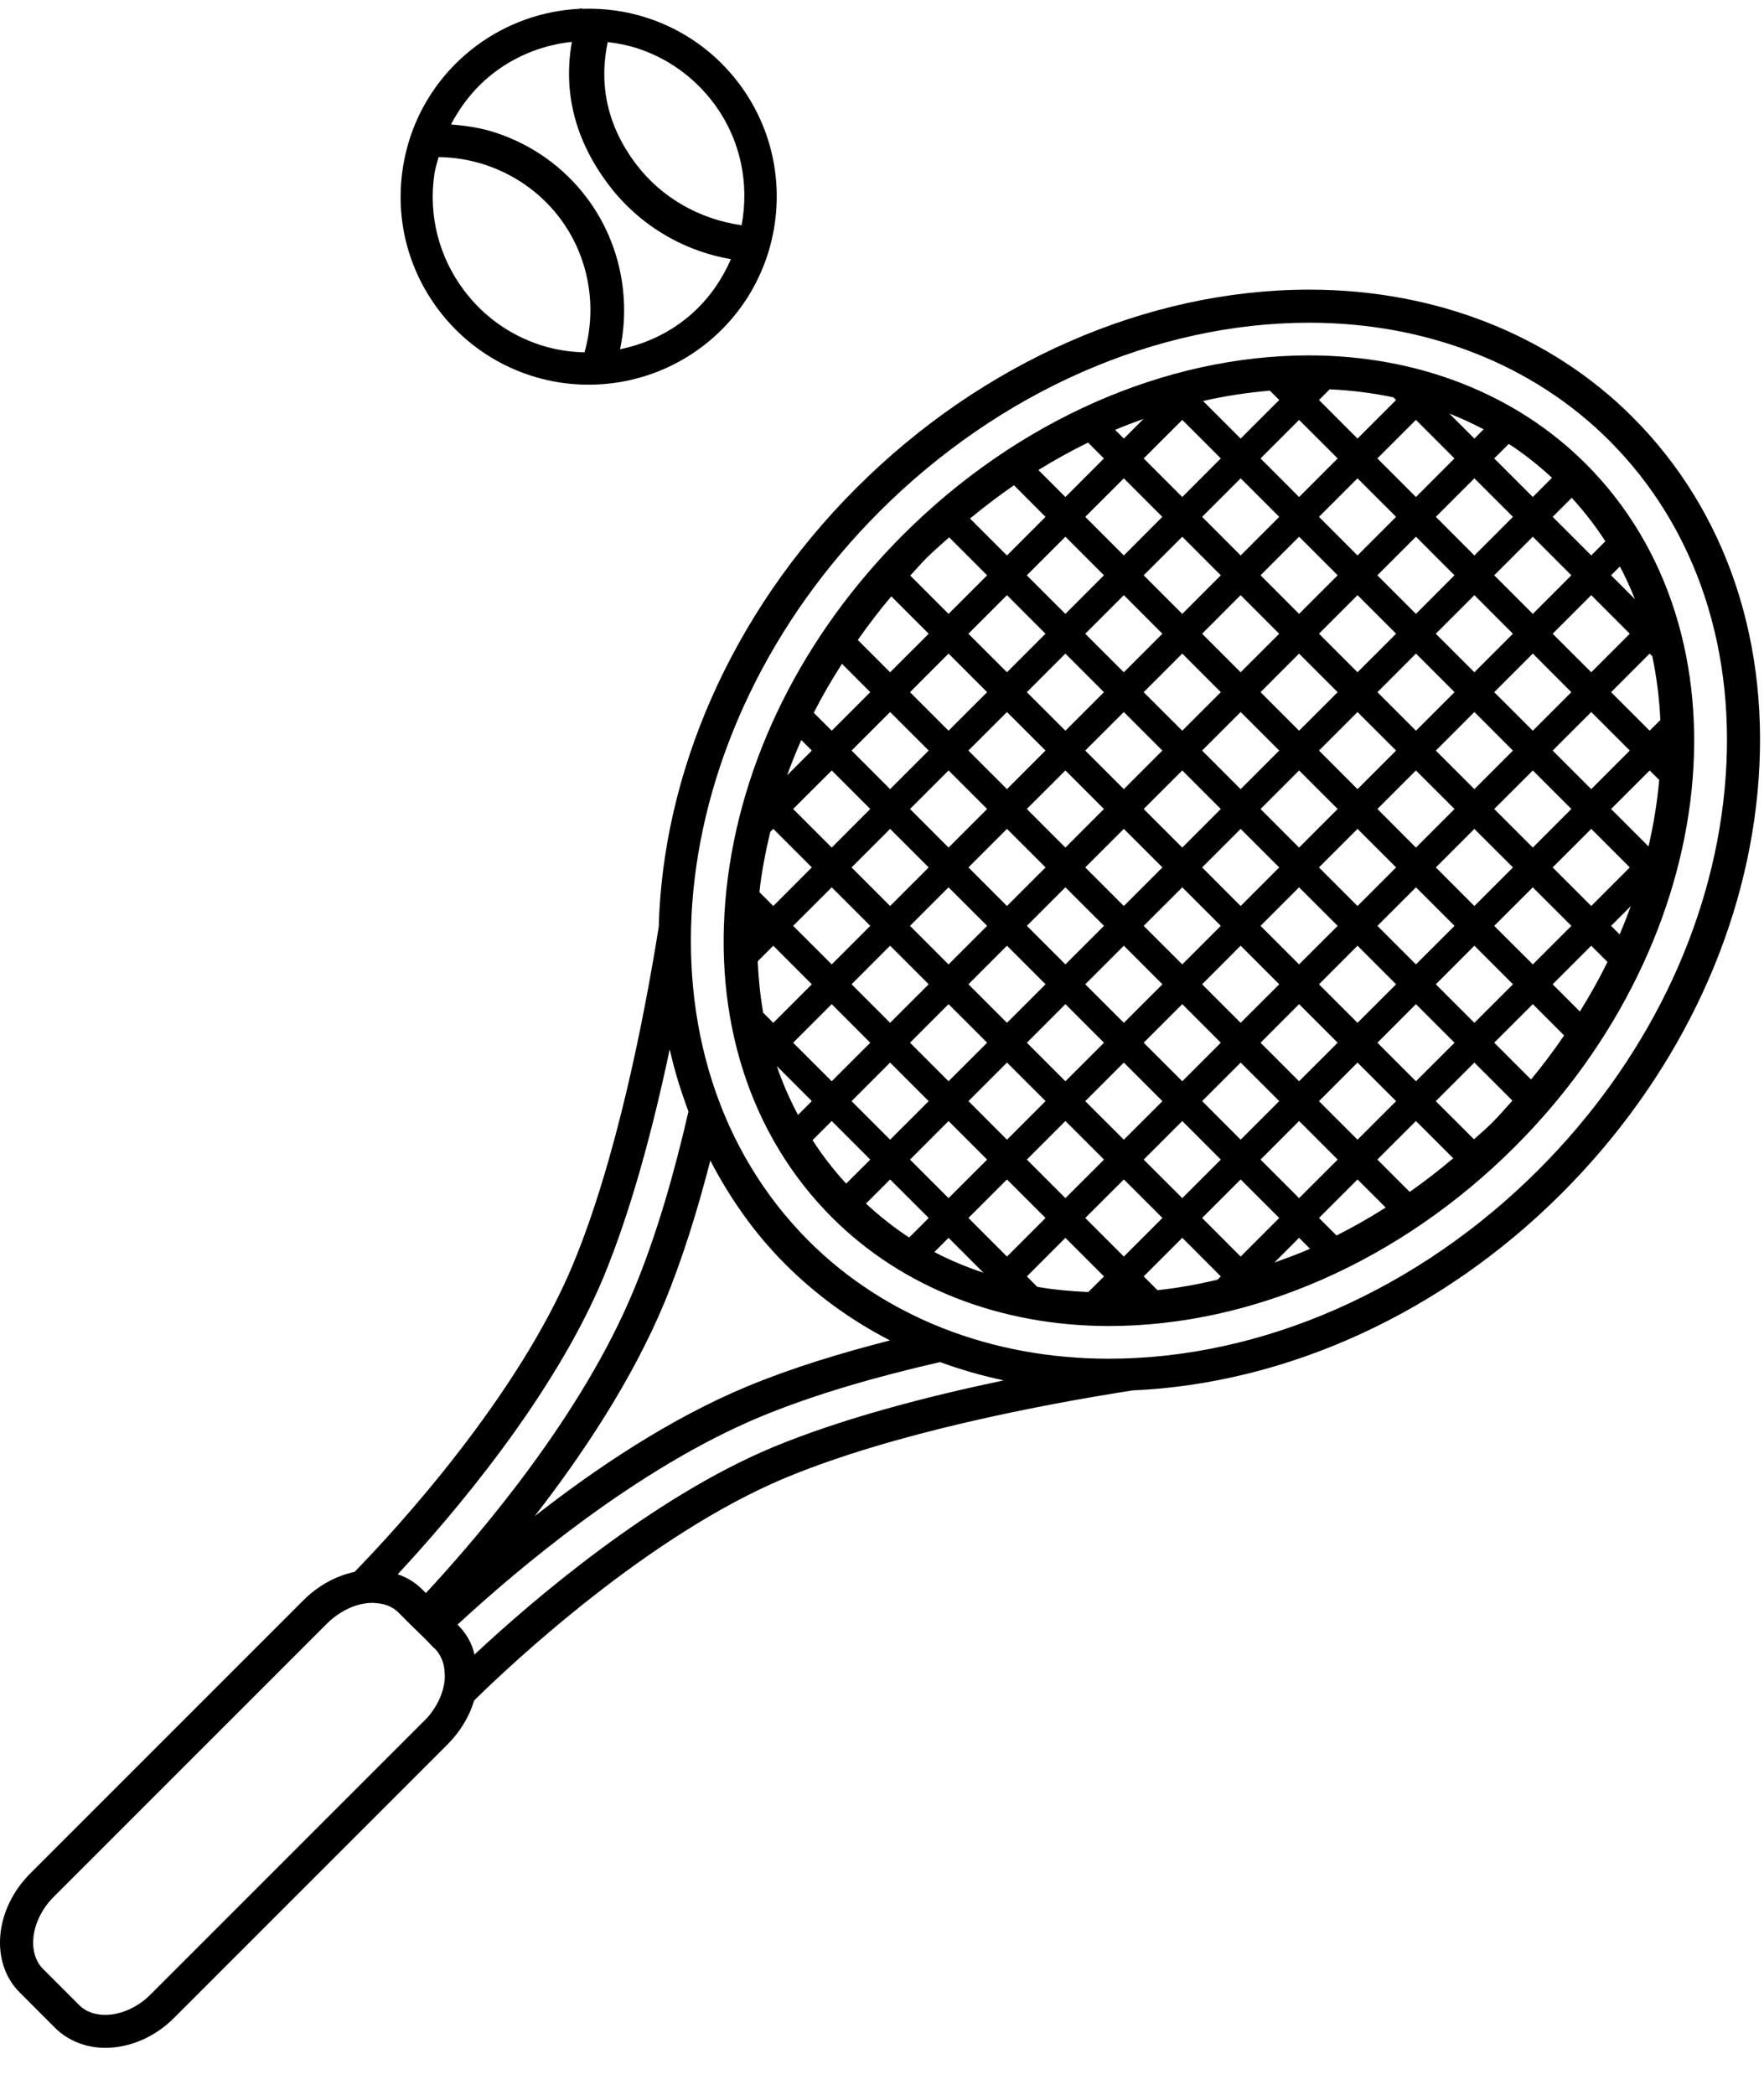 <?xml version="1.0" encoding="UTF-8"?> <svg xmlns="http://www.w3.org/2000/svg" width="32" height="38" viewBox="0 0 32 38" fill="none"><path d="M9.621 6.811C10.676 7.154 11.836 6.963 12.724 6.299C14.23 5.172 14.539 3.03 13.412 1.523C12.988 0.957 12.41 0.542 11.74 0.324C11.356 0.199 10.959 0.147 10.566 0.16L10.529 0.148L10.526 0.159C9.851 0.19 9.191 0.42 8.636 0.835C7.907 1.381 7.433 2.178 7.303 3.08C7.173 3.982 7.402 4.881 7.948 5.611C8.372 6.177 8.951 6.592 9.621 6.811L9.621 6.811ZM11.024 0.763C11.204 0.785 11.384 0.819 11.56 0.876C12.116 1.057 12.595 1.402 12.947 1.872C13.44 2.531 13.594 3.334 13.453 4.086C12.688 3.976 11.995 3.587 11.527 2.962C11.017 2.28 10.861 1.54 11.024 0.763ZM8.985 1.301C9.395 0.994 9.877 0.813 10.374 0.759C10.213 1.671 10.43 2.536 11.028 3.335C11.574 4.066 12.372 4.548 13.259 4.701C13.07 5.135 12.781 5.531 12.376 5.834C12.038 6.087 11.651 6.253 11.248 6.335C11.449 5.385 11.237 4.38 10.651 3.596C10.23 3.034 9.653 2.622 8.98 2.403C8.72 2.318 8.452 2.28 8.181 2.258C8.375 1.888 8.641 1.558 8.985 1.301ZM7.879 3.163C7.895 3.055 7.928 2.954 7.956 2.85C8.82 2.858 9.642 3.27 10.161 3.963C10.68 4.656 10.84 5.56 10.603 6.392C10.333 6.385 10.063 6.344 9.801 6.258C9.245 6.077 8.765 5.733 8.414 5.263C7.961 4.657 7.771 3.911 7.879 3.163Z" fill="black"></path><path d="M23.748 6.447C21.134 6.447 18.45 7.633 16.382 9.701C14.567 11.515 13.429 13.798 13.179 16.128C12.926 18.481 13.607 20.598 15.095 22.087C16.364 23.355 18.147 24.054 20.116 24.054H20.116C22.729 24.054 25.414 22.868 27.482 20.8C31.251 17.031 31.828 11.475 28.768 8.414C27.499 7.145 25.716 6.447 23.748 6.447L23.748 6.447ZM27.37 8.053C27.649 8.232 27.908 8.441 28.154 8.667L27.806 9.016L27.106 8.316L27.37 8.053ZM17.568 15.735L18.267 15.036L18.967 15.735L18.267 16.435L17.568 15.735ZM17.907 16.795L17.207 17.495L16.508 16.795L17.207 16.096L17.907 16.795ZM24.266 14.675L23.566 15.375L22.867 14.675L23.566 13.976L24.266 14.675ZM23.927 13.615L24.626 12.916L25.326 13.615L24.626 14.315L23.927 13.615ZM22.506 14.315L21.807 13.615L22.506 12.916L23.206 13.615L22.506 14.315ZM22.146 14.675L21.447 15.375L20.747 14.675L21.447 13.976L22.146 14.675ZM20.387 14.315L19.687 13.615L20.387 12.916L21.086 13.615L20.387 14.315ZM20.026 14.675L19.327 15.375L18.627 14.675L19.327 13.976L20.026 14.675ZM19.327 16.096L20.027 16.795L19.327 17.494L18.628 16.795L19.327 16.096ZM19.687 15.735L20.387 15.036L21.087 15.735L20.387 16.435L19.687 15.735ZM21.447 16.096L22.146 16.795L21.447 17.494L20.747 16.795L21.447 16.096ZM21.807 15.735L22.506 15.036L23.206 15.735L22.506 16.435L21.807 15.735ZM23.566 16.096L24.266 16.795L23.566 17.494L22.867 16.795L23.566 16.096ZM23.927 15.735L24.626 15.036L25.326 15.735L24.626 16.435L23.927 15.735ZM24.987 14.675L25.686 13.976L26.386 14.675L25.686 15.375L24.987 14.675ZM26.047 13.616L26.746 12.916L27.445 13.616L26.746 14.315L26.047 13.616ZM25.686 13.255L24.987 12.556L25.686 11.856L26.386 12.556L25.686 13.255ZM24.626 12.195L23.927 11.496L24.626 10.796L25.326 11.496L24.626 12.195ZM24.266 12.556L23.566 13.255L22.867 12.556L23.566 11.856L24.266 12.556ZM22.506 12.195L21.807 11.496L22.506 10.796L23.206 11.496L22.506 12.195ZM22.146 12.556L21.447 13.255L20.747 12.556L21.447 11.856L22.146 12.556ZM20.387 12.195L19.687 11.496L20.387 10.796L21.086 11.496L20.387 12.195ZM20.026 12.556L19.327 13.255L18.627 12.556L19.327 11.856L20.026 12.556ZM18.966 13.615L18.267 14.315L17.567 13.615L18.267 12.916L18.966 13.615ZM17.907 14.675L17.207 15.375L16.508 14.675L17.207 13.976L17.907 14.675ZM16.847 15.735L16.147 16.435L15.448 15.735L16.147 15.036L16.847 15.735ZM16.147 17.155L16.847 17.855L16.147 18.554L15.448 17.855L16.147 17.155ZM17.207 18.215L17.907 18.915L17.207 19.614L16.508 18.915L17.207 18.215ZM17.568 17.855L18.267 17.155L18.967 17.855L18.267 18.554L17.568 17.855ZM19.327 18.215L20.027 18.915L19.327 19.614L18.628 18.915L19.327 18.215ZM19.687 17.855L20.387 17.155L21.087 17.855L20.387 18.554L19.687 17.855ZM21.447 18.215L22.146 18.915L21.447 19.614L20.747 18.915L21.447 18.215ZM21.807 17.855L22.506 17.155L23.206 17.855L22.506 18.554L21.807 17.855ZM23.566 18.215L24.266 18.915L23.566 19.614L22.867 18.915L23.566 18.215ZM23.927 17.855L24.626 17.155L25.326 17.855L24.626 18.554L23.927 17.855ZM24.987 16.795L25.686 16.096L26.386 16.795L25.686 17.494L24.987 16.795ZM26.047 15.735L26.746 15.036L27.446 15.735L26.746 16.435L26.047 15.735ZM27.106 14.675L27.806 13.976L28.505 14.675L27.806 15.375L27.106 14.675ZM27.106 12.556L27.806 11.856L28.505 12.556L27.806 13.255L27.106 12.556ZM26.746 12.195L26.046 11.496L26.746 10.796L27.445 11.496L26.746 12.195ZM26.047 9.376L26.746 8.677L27.446 9.376L26.746 10.076L26.047 9.376ZM26.385 10.436L25.686 11.136L24.986 10.436L25.686 9.736L26.385 10.436ZM24.626 10.076L23.927 9.376L24.626 8.677L25.326 9.376L24.626 10.076ZM24.266 10.436L23.566 11.136L22.867 10.436L23.566 9.736L24.266 10.436ZM22.506 10.076L21.807 9.376L22.506 8.677L23.206 9.376L22.506 10.076ZM22.146 10.436L21.447 11.136L20.747 10.436L21.447 9.736L22.146 10.436ZM20.387 10.076L19.687 9.376L20.387 8.677L21.086 9.376L20.387 10.076ZM20.026 10.436L19.327 11.136L18.627 10.436L19.327 9.736L20.026 10.436ZM18.966 11.496L18.267 12.195L17.567 11.496L18.267 10.796L18.966 11.496ZM17.907 12.556L17.207 13.255L16.508 12.556L17.207 11.856L17.907 12.556ZM16.847 13.615L16.147 14.315L15.448 13.615L16.147 12.916L16.847 13.615ZM15.787 14.675L15.088 15.375L14.388 14.675L15.088 13.976L15.787 14.675ZM15.787 16.795L15.088 17.494L14.388 16.795L15.088 16.096L15.787 16.795ZM15.787 18.915L15.088 19.614L14.388 18.915L15.088 18.215L15.787 18.915ZM16.147 19.275L16.847 19.975L16.147 20.674L15.448 19.975L16.147 19.275ZM17.207 20.335L17.907 21.035L17.207 21.734L16.508 21.035L17.207 20.335ZM17.568 19.974L18.267 19.275L18.967 19.974L18.267 20.674L17.568 19.974ZM19.327 20.335L20.027 21.035L19.327 21.734L18.628 21.035L19.327 20.335ZM19.687 19.975L20.387 19.275L21.087 19.975L20.387 20.674L19.687 19.975ZM21.447 20.335L22.146 21.035L21.447 21.734L20.747 21.035L21.447 20.335ZM21.807 19.974L22.506 19.275L23.206 19.974L22.506 20.674L21.807 19.974ZM23.566 20.335L24.266 21.035L23.566 21.734L22.867 21.035L23.566 20.335ZM23.927 19.975L24.626 19.275L25.326 19.975L24.626 20.674L23.927 19.975ZM24.987 18.915L25.686 18.215L26.386 18.915L25.686 19.614L24.987 18.915ZM26.047 17.855L26.746 17.155L27.446 17.855L26.746 18.554L26.047 17.855ZM27.106 16.795L27.806 16.096L28.506 16.795L27.806 17.494L27.106 16.795ZM28.166 15.735L28.866 15.036L29.565 15.735L28.866 16.435L28.166 15.735ZM28.866 14.315L28.166 13.615L28.866 12.916L29.565 13.615L28.866 14.315ZM28.166 11.496L28.866 10.796L29.565 11.496L28.866 12.195L28.166 11.496ZM27.806 11.136L27.106 10.436L27.806 9.736L28.505 10.436L27.806 11.136ZM26.914 7.788L26.746 7.956L26.292 7.502C26.506 7.586 26.712 7.682 26.914 7.788ZM26.385 8.316L25.686 9.016L24.986 8.316L25.686 7.617L26.385 8.316ZM24.121 7.062C24.519 7.081 24.905 7.129 25.277 7.208L25.326 7.256L24.626 7.956L23.927 7.256L24.121 7.062ZM24.266 8.316L23.566 9.016L22.867 8.316L23.566 7.617L24.266 8.316ZM23.036 7.086L23.206 7.256L22.506 7.956L21.824 7.274C22.227 7.181 22.631 7.122 23.036 7.086ZM21.447 7.617L22.146 8.316L21.447 9.016L20.747 8.316L21.447 7.617ZM20.744 7.599L20.387 7.956L20.229 7.798C20.399 7.725 20.571 7.661 20.744 7.599ZM19.738 8.028L20.026 8.316L19.327 9.016L18.837 8.526C19.132 8.344 19.432 8.178 19.738 8.028ZM18.394 8.803L18.966 9.376L18.267 10.076L17.597 9.406C17.856 9.192 18.122 8.99 18.394 8.803ZM16.806 10.124C16.938 9.992 17.08 9.872 17.218 9.747L17.907 10.436L17.207 11.136L16.513 10.441C16.611 10.335 16.703 10.227 16.806 10.124ZM16.169 10.818L16.847 11.496L16.147 12.195L15.561 11.609C15.751 11.338 15.952 11.074 16.169 10.818ZM15.273 12.041L15.787 12.556L15.088 13.255L14.762 12.93C14.915 12.627 15.088 12.332 15.273 12.041ZM14.536 13.424L14.727 13.615L14.279 14.063C14.357 13.848 14.442 13.635 14.536 13.424ZM13.973 15.09L14.028 15.036L14.727 15.735L14.028 16.435L13.776 16.183C13.816 15.817 13.887 15.453 13.973 15.09ZM13.845 18.372C13.791 18.069 13.76 17.756 13.745 17.438L14.028 17.155L14.727 17.855L14.028 18.554L13.845 18.372ZM14.476 20.225C14.327 19.942 14.196 19.648 14.092 19.339L14.727 19.974L14.476 20.225ZM14.74 20.683L15.088 20.335L15.787 21.035L15.35 21.471C15.124 21.225 14.92 20.962 14.74 20.683ZM16.493 22.448C16.215 22.268 15.955 22.059 15.709 21.833L16.147 21.395L16.847 22.094L16.493 22.448ZM16.95 22.712L17.207 22.454L17.841 23.088C17.532 22.984 17.233 22.861 16.95 22.712ZM17.568 22.094L18.267 21.395L18.967 22.094L18.267 22.794L17.568 22.094ZM19.742 23.438C19.426 23.423 19.115 23.395 18.816 23.343L18.628 23.154L19.327 22.454L20.027 23.154L19.742 23.438ZM19.687 22.094L20.387 21.395L21.087 22.094L20.387 22.794L19.687 22.094ZM22.086 23.214C21.725 23.299 21.361 23.366 20.998 23.404L20.747 23.154L21.447 22.454L22.146 23.154L22.086 23.214ZM21.807 22.094L22.506 21.395L23.206 22.094L22.506 22.794L21.807 22.094ZM23.119 22.902L23.566 22.454L23.764 22.652C23.552 22.747 23.335 22.824 23.119 22.902ZM24.245 22.412L23.927 22.094L24.626 21.395L25.137 21.905C24.845 22.09 24.548 22.259 24.245 22.412ZM25.573 21.621L24.986 21.034L25.686 20.335L26.362 21.011C26.107 21.228 25.843 21.431 25.573 21.621ZM27.058 20.376C26.955 20.479 26.845 20.569 26.739 20.667L26.046 19.975L26.746 19.275L27.436 19.965C27.312 20.103 27.191 20.243 27.058 20.376ZM27.774 19.582L27.106 18.914L27.806 18.215L28.374 18.783C28.188 19.055 27.989 19.322 27.774 19.582ZM28.66 18.349L28.166 17.855L28.866 17.155L29.161 17.45C29.012 17.754 28.843 18.053 28.66 18.349ZM29.382 16.951L29.226 16.795L29.584 16.437C29.521 16.609 29.454 16.78 29.382 16.951ZM29.905 15.354L29.226 14.675L29.926 13.976L30.099 14.149C30.063 14.549 29.998 14.951 29.905 15.354ZM29.973 11.903C30.053 12.28 30.101 12.666 30.12 13.061L29.925 13.255L29.226 12.556L29.925 11.856L29.973 11.903ZM29.386 10.276C29.487 10.469 29.579 10.666 29.659 10.869L29.226 10.436L29.386 10.276ZM28.866 10.075L28.166 9.376L28.512 9.03C28.739 9.278 28.943 9.541 29.122 9.819L28.866 10.075Z" fill="black"></path><path d="M29.616 7.566C28.125 6.075 26.042 5.254 23.75 5.254C20.815 5.254 17.82 6.566 15.534 8.852C13.233 11.153 12.022 14.065 11.95 16.812C11.69 18.44 11.186 21.035 10.39 22.946C9.391 25.339 7.196 27.732 6.431 28.515H6.425C6.092 28.589 5.771 28.762 5.506 29.027L0.548 33.985C-0.1 34.633 -0.186 35.601 0.357 36.143L1.004 36.791C1.239 37.019 1.559 37.148 1.911 37.148C2.355 37.148 2.817 36.951 3.163 36.599L8.121 31.641C8.349 31.413 8.515 31.136 8.602 30.846C8.602 30.84 8.608 30.84 8.608 30.84C9.292 30.167 11.778 27.837 14.25 26.807C16.228 25.985 18.93 25.474 20.545 25.222C23.34 25.1 26.155 23.822 28.329 21.648C30.371 19.606 31.633 17.021 31.883 14.369C32.135 11.696 31.329 9.28 29.615 7.566L29.616 7.566ZM8.065 30.488C8.046 30.655 7.985 30.822 7.892 30.969C7.837 31.056 7.775 31.142 7.695 31.216L2.737 36.174C2.509 36.408 2.194 36.55 1.91 36.55C1.775 36.55 1.577 36.519 1.429 36.365L0.782 35.718C0.48 35.415 0.566 34.818 0.973 34.41L5.931 29.452C6.011 29.372 6.098 29.304 6.19 29.249C6.369 29.138 6.566 29.076 6.757 29.076C6.776 29.076 6.801 29.076 6.825 29.082C6.955 29.088 7.115 29.132 7.238 29.261L7.442 29.465L7.732 29.748L7.867 29.89L7.892 29.909C7.997 30.02 8.059 30.168 8.065 30.334C8.071 30.384 8.071 30.433 8.065 30.488ZM7.726 28.898L7.664 28.836C7.541 28.712 7.387 28.614 7.214 28.558C8.195 27.504 10.032 25.358 10.945 23.175C11.463 21.925 11.86 20.403 12.149 19.033C12.234 19.42 12.352 19.795 12.489 20.162C12.235 21.267 11.911 22.41 11.493 23.409C10.568 25.642 8.762 27.781 7.726 28.898ZM12.886 21.053C13.241 21.735 13.686 22.373 14.247 22.934C14.803 23.491 15.443 23.953 16.144 24.315C15.253 24.544 14.362 24.814 13.559 25.148C12.16 25.728 10.809 26.634 9.699 27.504C10.556 26.4 11.463 25.044 12.049 23.638C12.382 22.835 12.656 21.944 12.886 21.053ZM14.022 26.252C11.833 27.165 9.656 29.033 8.607 30.014C8.564 29.81 8.459 29.631 8.312 29.483L8.299 29.471C9.415 28.441 11.555 26.634 13.787 25.703C14.793 25.285 15.943 24.962 17.053 24.708C17.425 24.845 17.811 24.955 18.208 25.04C16.826 25.33 15.287 25.727 14.022 26.252L14.022 26.252ZM31.286 14.313C31.049 16.827 29.849 19.281 27.905 21.224C25.73 23.399 22.89 24.647 20.113 24.647C17.981 24.647 16.049 23.888 14.671 22.511C11.377 19.217 11.954 13.28 15.957 9.277C18.133 7.102 20.973 5.854 23.75 5.854C25.881 5.854 27.814 6.613 29.192 7.991C30.777 9.576 31.521 11.821 31.286 14.313Z" fill="black"></path></svg> 